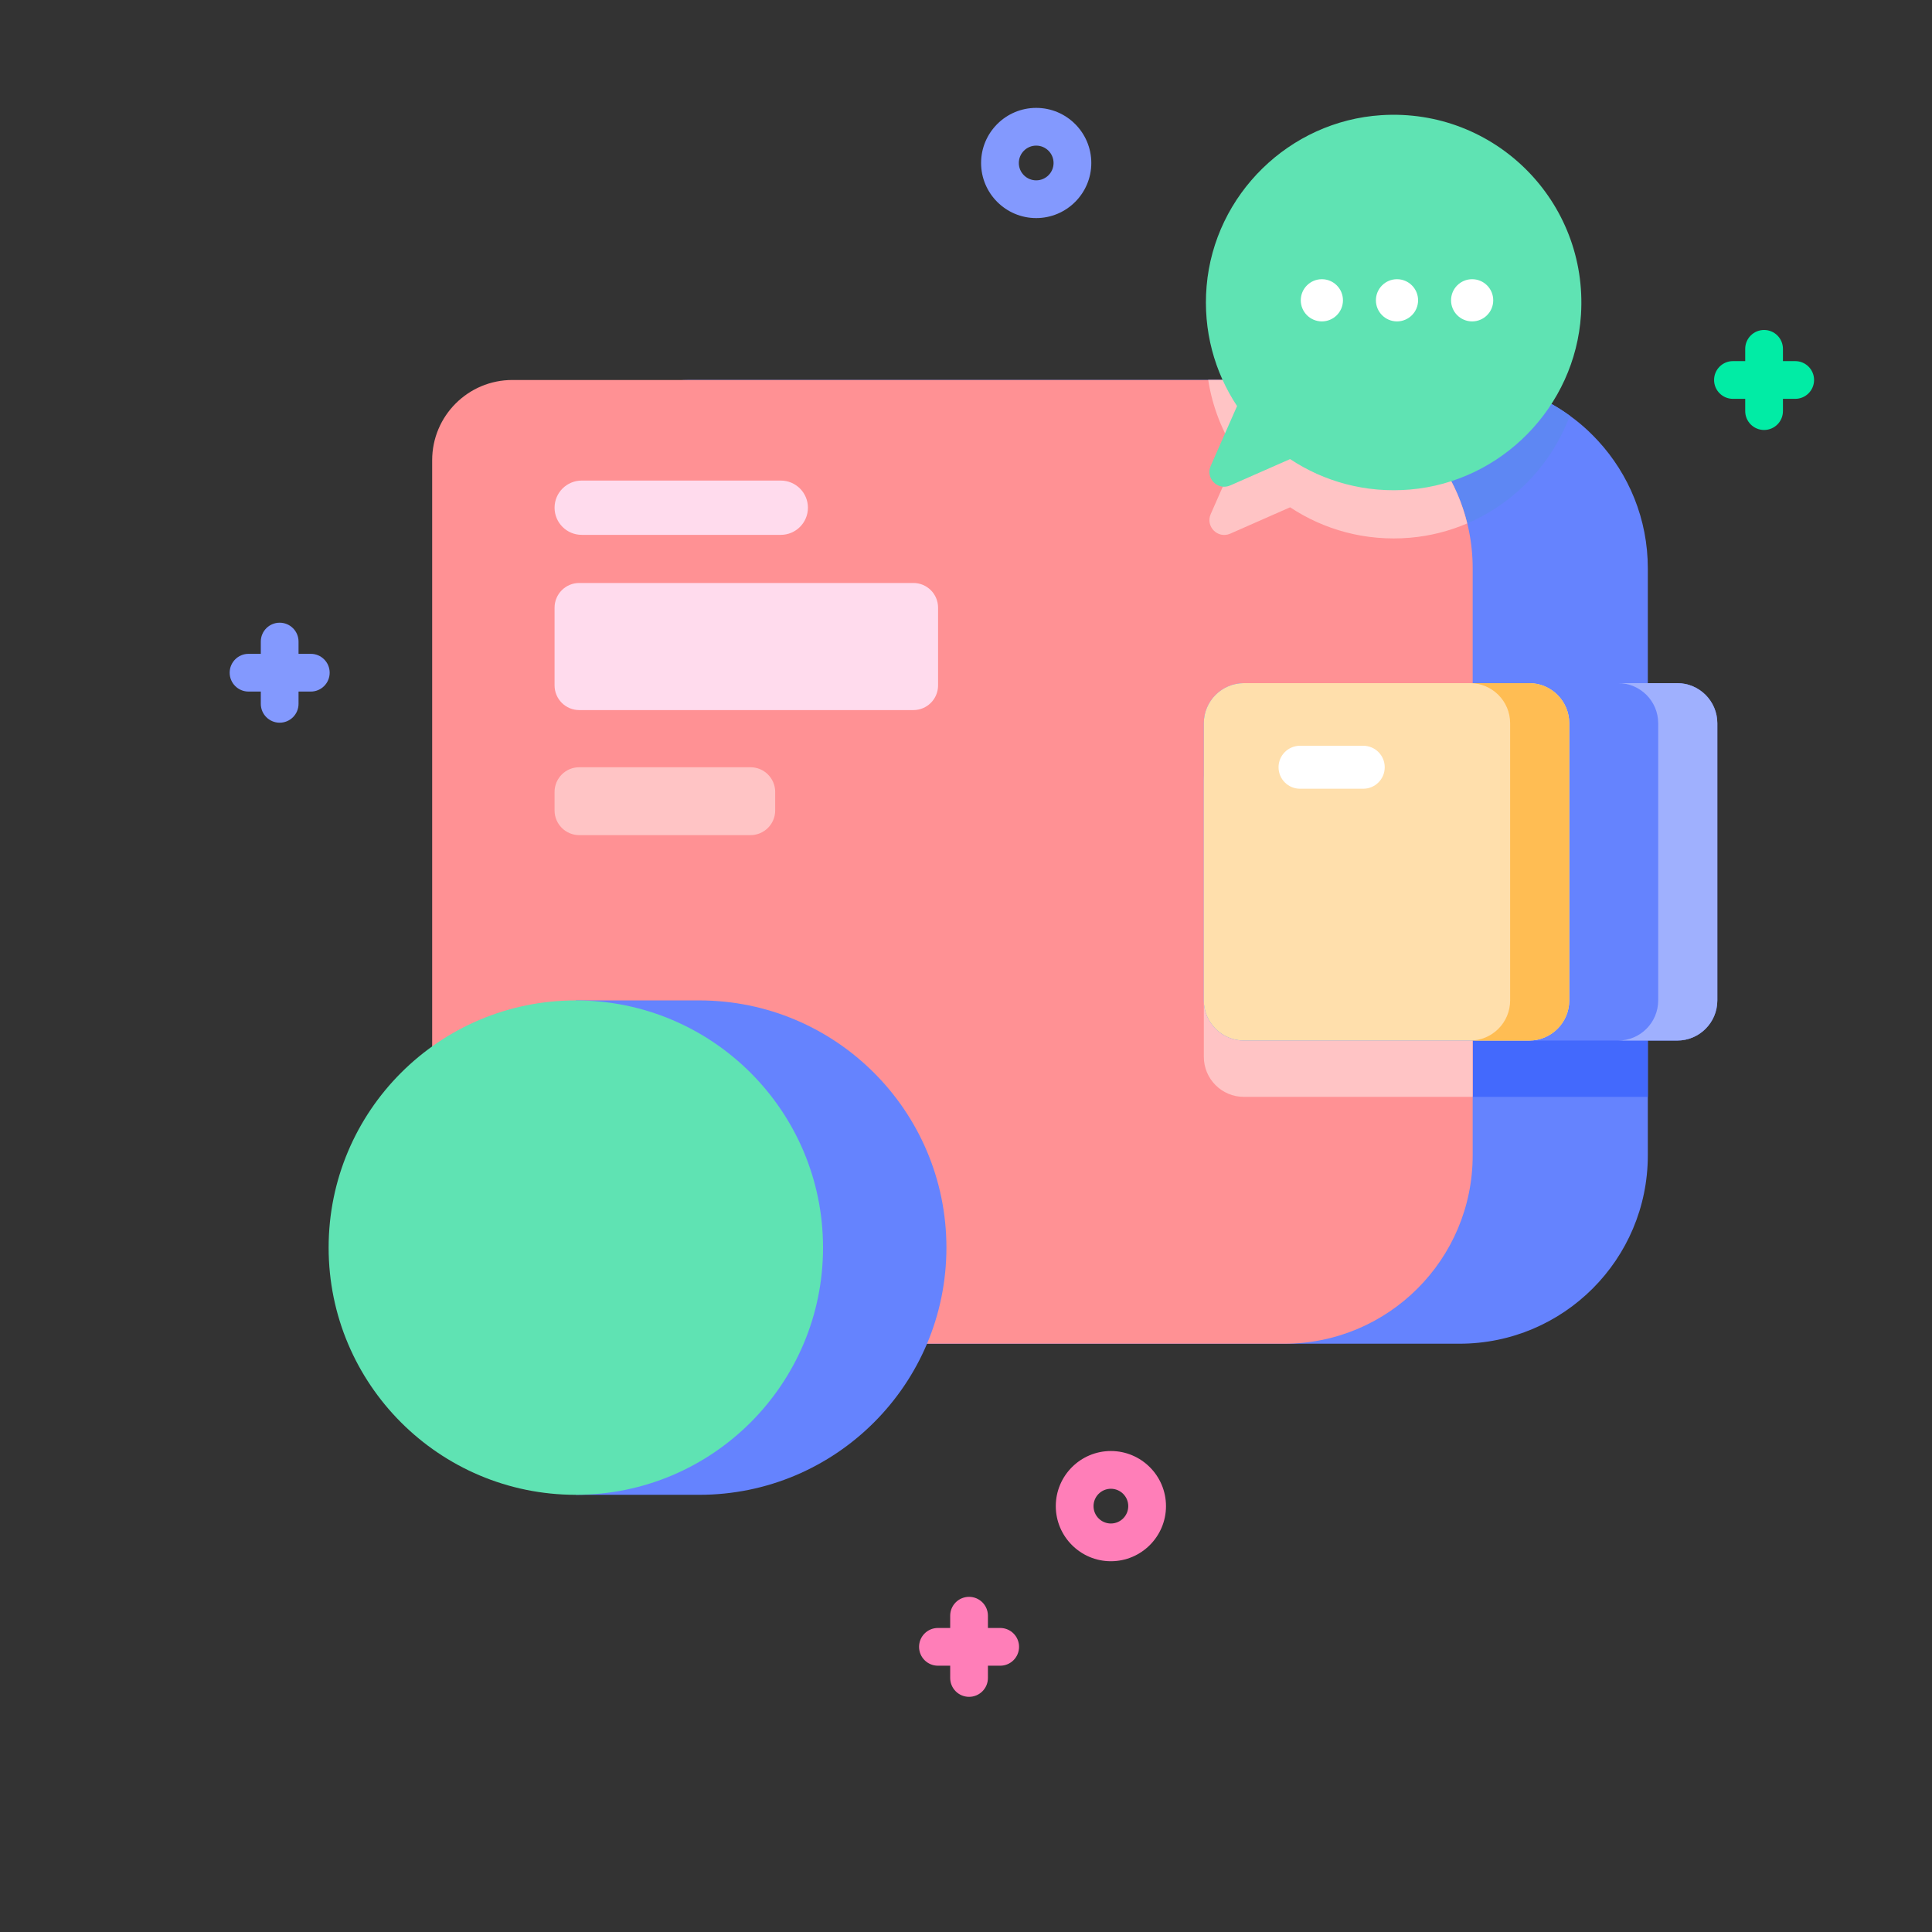 <svg width="132" height="132" viewBox="0 0 132 132" fill="none" xmlns="http://www.w3.org/2000/svg">
<rect x="0" y="0" width="132" height="132" fill="#333333" stroke="none"/>
<g clip-path="url(#clip0)">
<path d="M112.584 38.834V78.936C112.584 86.044 106.825 91.806 99.717 91.806H46.978C43.949 91.806 41.495 89.352 41.495 86.323V31.445C41.495 28.416 43.949 25.961 46.978 25.961H99.717C102.532 25.961 105.136 26.866 107.253 28.4C107.688 28.715 108.106 29.055 108.498 29.424C108.732 29.645 108.959 29.875 109.178 30.112C111.292 32.407 112.584 35.467 112.584 38.834V38.834Z" fill="#6583FE"/>
<path d="M107.253 28.4C105.564 32.945 101.351 36.315 96.337 36.74C93.297 36.998 90.459 36.194 88.144 34.66L84.052 36.462C83.207 36.833 82.348 35.972 82.719 35.126L84.519 31.038C83.524 29.537 82.838 27.815 82.549 25.961H99.717C102.532 25.961 105.136 26.866 107.253 28.4V28.4Z" fill="#5E87F3"/>
<path d="M112.585 50.523V74.942H84.99C83.476 74.942 82.249 73.718 82.249 72.203V53.265C82.249 51.751 83.476 50.523 84.99 50.523H112.585V50.523Z" fill="#4369FD"/>
<path d="M29.527 86.324C29.527 89.352 31.982 91.806 35.009 91.806H87.747C94.856 91.806 100.618 86.043 100.618 78.935V38.834C100.618 31.725 94.856 25.962 87.747 25.962H35.009C31.982 25.962 29.527 28.417 29.527 31.444V86.324Z" fill="#FF9194"/>
<path d="M100.245 35.761C99.026 36.284 97.714 36.622 96.337 36.74C93.297 36.998 90.459 36.194 88.144 34.66L84.052 36.462C83.207 36.833 82.348 35.972 82.719 35.126L84.519 31.038C83.524 29.537 82.838 27.815 82.549 25.961H87.747C93.795 25.961 98.874 30.135 100.245 35.761V35.761Z" fill="#FFC4C5"/>
<path d="M100.617 50.523V74.942H84.99C83.476 74.942 82.249 73.718 82.249 72.203V53.265C82.249 51.751 83.476 50.523 84.99 50.523H100.617V50.523Z" fill="#FFC4C5"/>
<path d="M114.592 71.094H84.99C83.477 71.094 82.249 69.867 82.249 68.353V49.415C82.249 47.901 83.477 46.674 84.99 46.674H114.592C116.106 46.674 117.333 47.901 117.333 49.415V68.353C117.333 69.867 116.106 71.094 114.592 71.094Z" fill="#6583FE"/>
<path d="M117.333 49.414V68.353C117.333 69.867 116.106 71.094 114.592 71.094H110.552C112.066 71.094 113.293 69.867 113.293 68.353V49.414C113.293 47.901 112.066 46.674 110.552 46.674H114.592C116.106 46.674 117.333 47.901 117.333 49.414Z" fill="#9FB0FE"/>
<path d="M104.476 71.094H84.99C83.476 71.094 82.249 69.867 82.249 68.353V49.415C82.249 47.901 83.476 46.674 84.99 46.674H104.476C105.989 46.674 107.217 47.901 107.217 49.415V68.353C107.217 69.867 105.989 71.094 104.476 71.094Z" fill="#FFDFAC"/>
<path d="M107.216 49.414V68.353C107.216 69.867 105.989 71.094 104.476 71.094H100.436C101.949 71.094 103.177 69.867 103.177 68.353V49.414C103.177 47.901 101.949 46.674 100.436 46.674H104.476C105.989 46.674 107.216 47.901 107.216 49.414Z" fill="#FFBD53"/>
<path d="M47.773 102.13C57.101 102.13 64.662 94.568 64.662 85.24C64.662 75.912 57.101 68.351 47.773 68.351H39.342V102.13H47.773Z" fill="#6583FE"/>
<path d="M39.342 102.13C48.67 102.13 56.232 94.568 56.232 85.24C56.232 75.912 48.67 68.351 39.342 68.351C30.014 68.351 22.453 75.912 22.453 85.24C22.453 94.568 30.014 102.13 39.342 102.13Z" fill="#5FE3B3"/>
<path d="M108.017 21.513C108.513 13.763 102.123 7.372 94.373 7.869C88.098 8.271 82.971 13.284 82.439 19.549C82.181 22.588 82.986 25.428 84.52 27.743L82.719 31.833C82.347 32.678 83.207 33.539 84.052 33.167L88.143 31.366C90.457 32.9 93.297 33.705 96.336 33.447C102.602 32.915 107.615 27.788 108.017 21.513V21.513Z" fill="#5FE3B3"/>
<path d="M90.314 21.959C91.11 21.959 91.755 21.313 91.755 20.517C91.755 19.721 91.11 19.076 90.314 19.076C89.518 19.076 88.873 19.721 88.873 20.517C88.873 21.313 89.518 21.959 90.314 21.959Z" fill="white"/>
<path d="M95.447 21.959C96.243 21.959 96.888 21.313 96.888 20.517C96.888 19.721 96.243 19.076 95.447 19.076C94.651 19.076 94.006 19.721 94.006 20.517C94.006 21.313 94.651 21.959 95.447 21.959Z" fill="white"/>
<path d="M100.581 21.959C101.377 21.959 102.022 21.313 102.022 20.517C102.022 19.721 101.377 19.076 100.581 19.076C99.785 19.076 99.14 19.721 99.14 20.517C99.14 21.313 99.785 21.959 100.581 21.959Z" fill="white"/>
<path d="M62.406 48.515H39.577C38.645 48.515 37.89 47.76 37.89 46.829V41.517C37.89 40.586 38.645 39.831 39.577 39.831H62.406C63.337 39.831 64.092 40.586 64.092 41.517V46.829C64.092 47.76 63.337 48.515 62.406 48.515Z" fill="#FFDBED"/>
<path d="M51.277 57.058H39.576C38.645 57.058 37.89 56.303 37.89 55.372V54.107C37.89 53.176 38.645 52.421 39.576 52.421H51.277C52.208 52.421 52.963 53.176 52.963 54.107V55.372C52.963 56.303 52.208 57.058 51.277 57.058Z" fill="#FFC4C5"/>
<path d="M53.345 36.543H39.745C38.721 36.543 37.89 35.713 37.89 34.688C37.89 33.664 38.721 32.834 39.745 32.834H53.345C54.369 32.834 55.2 33.664 55.2 34.688C55.2 35.713 54.369 36.543 53.345 36.543Z" fill="#FFDBED"/>
<path d="M93.141 53.889H88.822C88.011 53.889 87.354 53.232 87.354 52.421C87.354 51.61 88.011 50.953 88.822 50.953H93.141C93.952 50.953 94.609 51.61 94.609 52.421C94.609 53.232 93.952 53.889 93.141 53.889Z" fill="white"/>
<path d="M122.654 24.672H121.816V23.834C121.816 23.122 121.239 22.545 120.527 22.545C119.816 22.545 119.238 23.122 119.238 23.834V24.672H118.4C117.689 24.672 117.111 25.249 117.111 25.961C117.111 26.673 117.689 27.25 118.4 27.25H119.238V28.088C119.238 28.8 119.816 29.377 120.527 29.377C121.239 29.377 121.816 28.8 121.816 28.088V27.25H122.654C123.366 27.25 123.943 26.673 123.943 25.961C123.943 25.249 123.366 24.672 122.654 24.672Z" fill="#01ECA5"/>
<path d="M68.336 111.228H67.498V110.39C67.498 109.678 66.921 109.101 66.209 109.101C65.497 109.101 64.92 109.678 64.92 110.39V111.228H64.082C63.37 111.228 62.793 111.805 62.793 112.517C62.793 113.229 63.37 113.806 64.082 113.806H64.92V114.644C64.92 115.356 65.497 115.933 66.209 115.933C66.921 115.933 67.498 115.356 67.498 114.644V113.806H68.336C69.048 113.806 69.625 113.229 69.625 112.517C69.625 111.805 69.048 111.228 68.336 111.228Z" fill="#FF7EB8"/>
<path d="M21.235 44.672H20.397V43.834C20.397 43.123 19.82 42.545 19.108 42.545C18.396 42.545 17.819 43.123 17.819 43.834V44.672H16.981C16.269 44.672 15.692 45.249 15.692 45.961C15.692 46.673 16.269 47.25 16.981 47.25H17.819V48.088C17.819 48.8 18.396 49.377 19.108 49.377C19.82 49.377 20.397 48.8 20.397 48.088V47.25H21.235C21.946 47.25 22.524 46.673 22.524 45.961C22.524 45.249 21.946 44.672 21.235 44.672Z" fill="#8399FE"/>
<path d="M75.899 106.668C73.823 106.668 72.135 104.979 72.135 102.903C72.135 100.827 73.823 99.138 75.899 99.138C77.975 99.138 79.664 100.827 79.664 102.903C79.664 104.979 77.975 106.668 75.899 106.668ZM75.899 101.717C75.245 101.717 74.713 102.249 74.713 102.903C74.713 103.558 75.245 104.09 75.899 104.09C76.554 104.09 77.086 103.558 77.086 102.903C77.086 102.249 76.554 101.717 75.899 101.717Z" fill="#FF7EB8"/>
<path d="M70.796 14.9C68.72 14.9 67.031 13.212 67.031 11.136C67.031 9.06 68.72 7.371 70.796 7.371C72.872 7.371 74.561 9.06 74.561 11.136C74.561 13.212 72.872 14.9 70.796 14.9ZM70.796 9.949C70.142 9.949 69.609 10.481 69.609 11.136C69.609 11.79 70.142 12.322 70.796 12.322C71.45 12.322 71.983 11.79 71.983 11.136C71.983 10.481 71.45 9.949 70.796 9.949Z" fill="#8399FE"/>
</g>
<defs>
<clipPath id="clip0">
<path d="M0 0H132V132H0V0Z" fill="white"/>
</clipPath>
</defs>
</svg>
